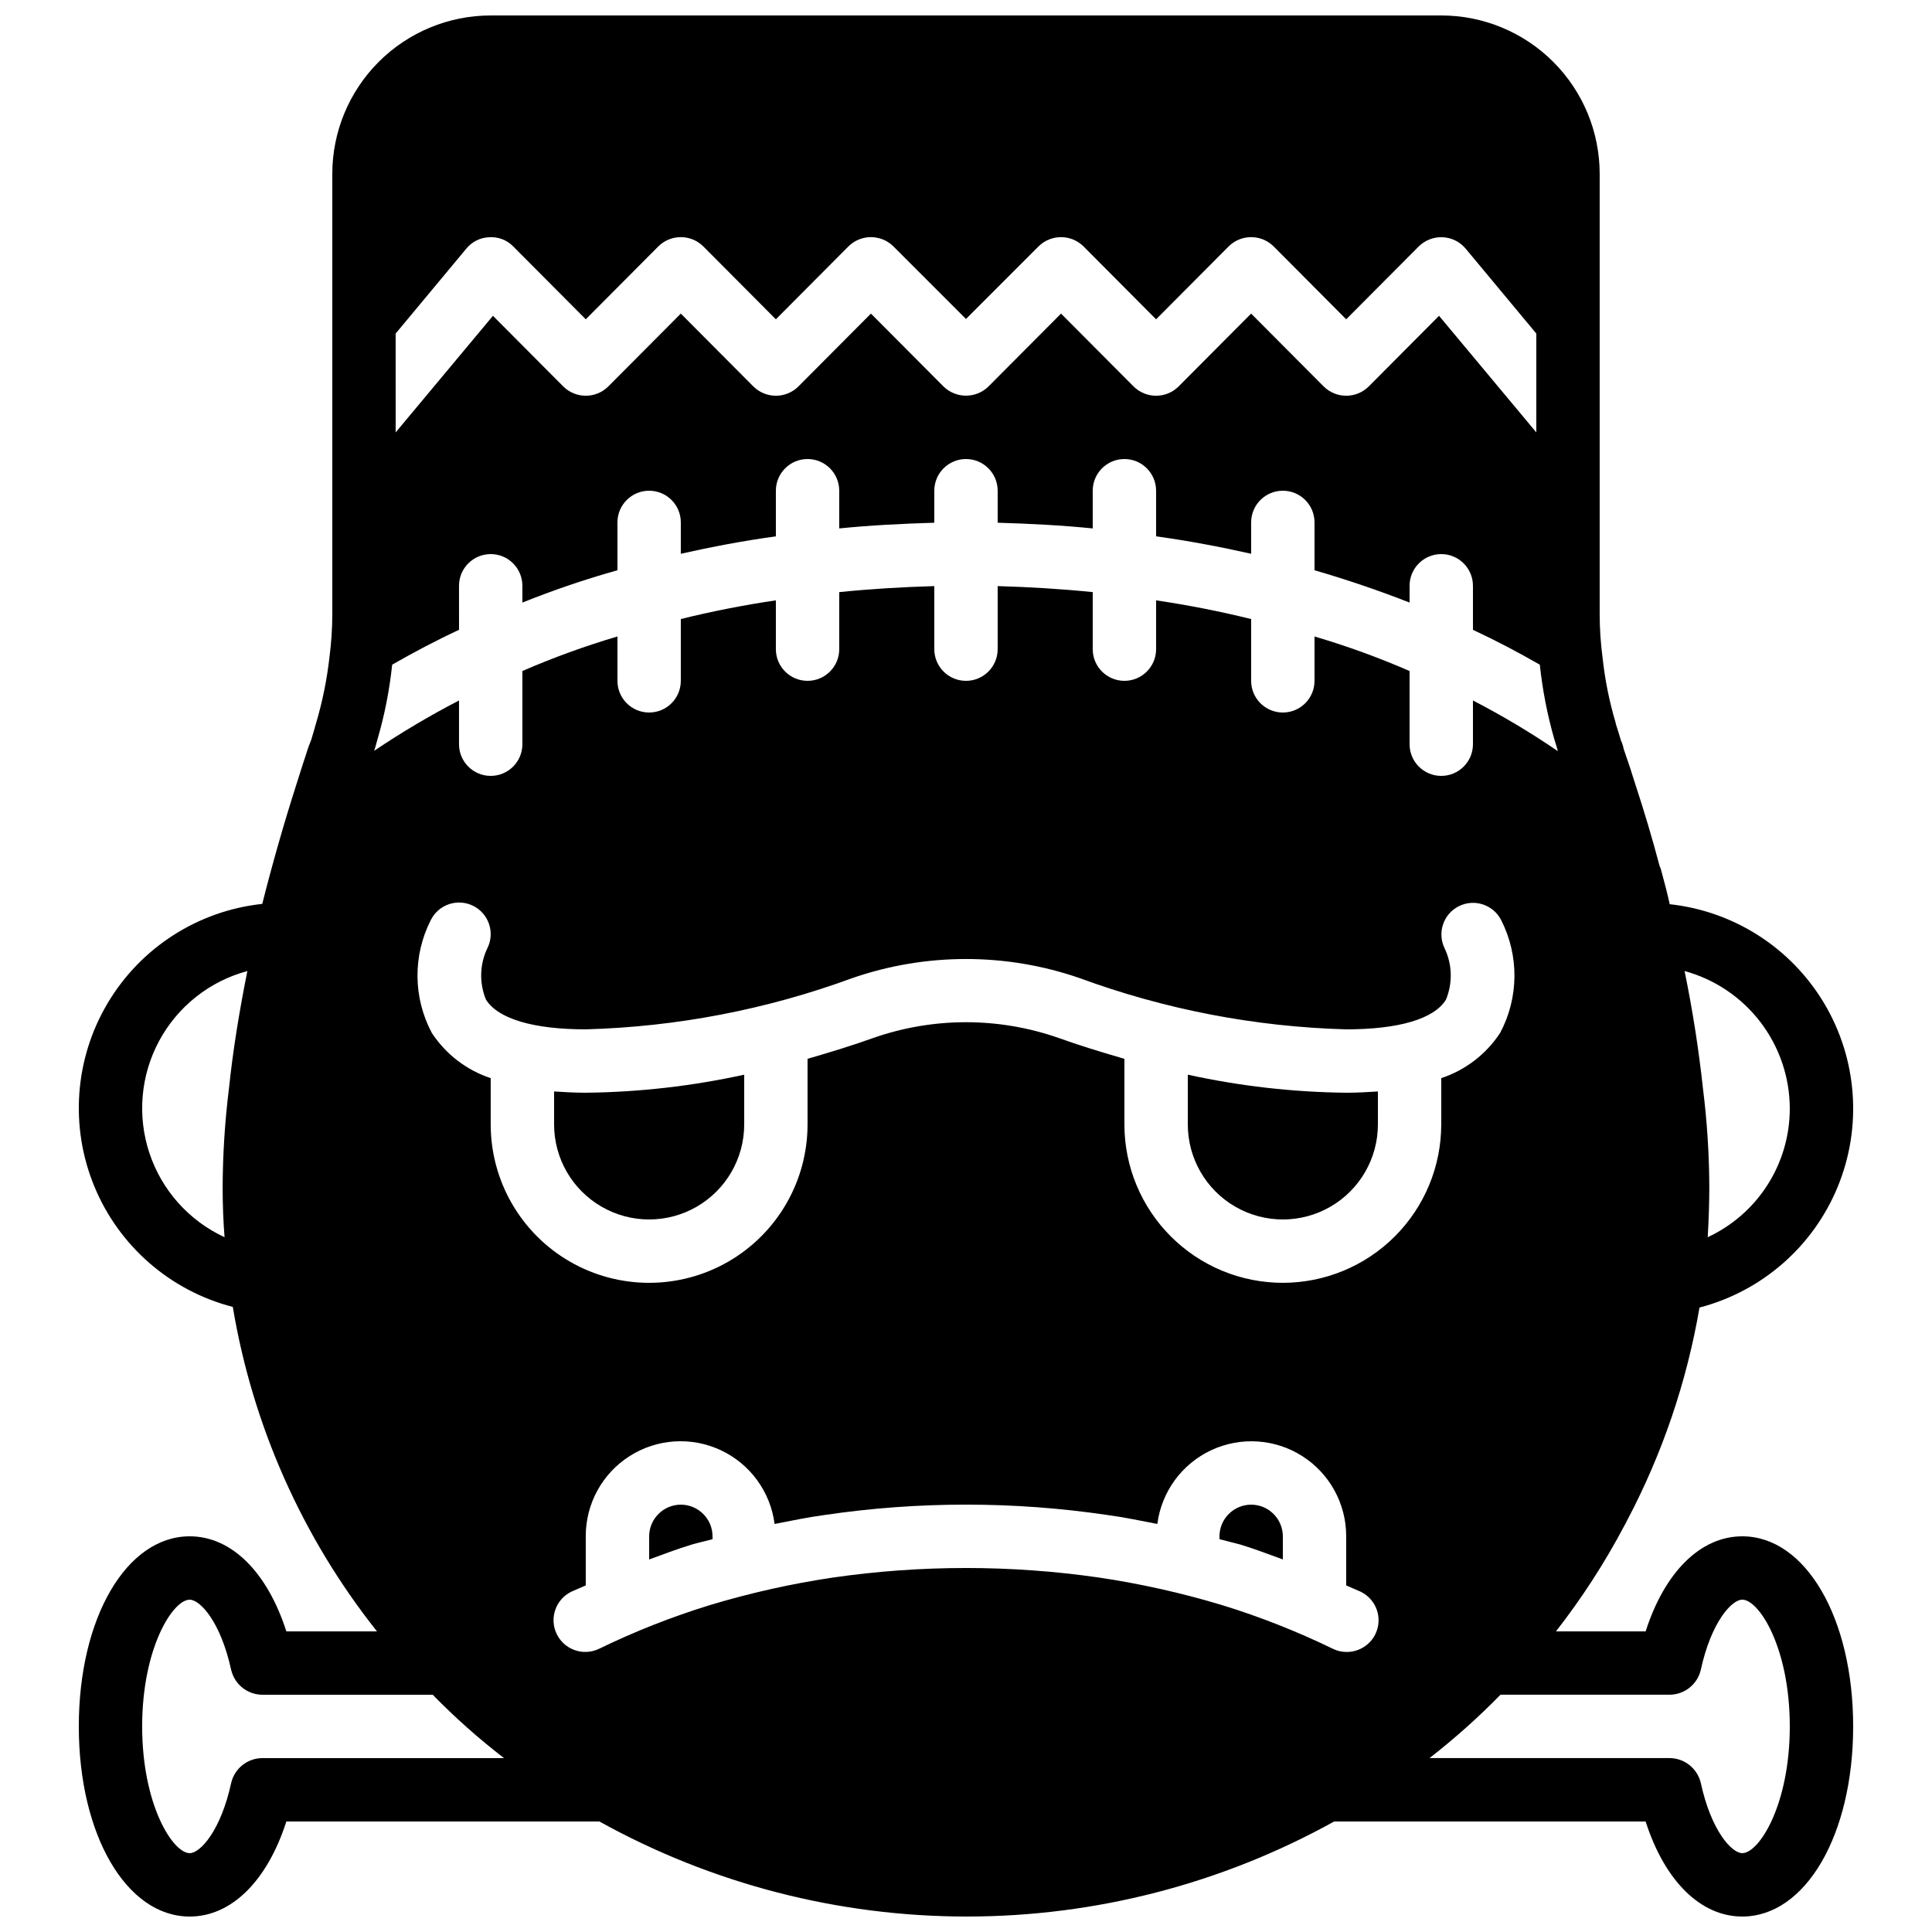 <?xml version="1.0" encoding="UTF-8"?>
<!-- Uploaded to: ICON Repo, www.svgrepo.com, Generator: ICON Repo Mixer Tools -->
<svg width="800px" height="800px" version="1.1" viewBox="144 144 512 512" xmlns="http://www.w3.org/2000/svg">
 <defs>
  <clipPath id="a">
   <path d="m164 148.09h472v503.81h-472z"/>
  </clipPath>
 </defs>
 <path d="m475.57 542.75c-4.633 0.012-8.383 3.762-8.398 8.395v0.754c1.848 0.504 3.695 0.922 5.543 1.426 3.863 1.176 7.559 2.606 11.254 3.945l-0.004-6.125c-0.012-4.633-3.762-8.383-8.395-8.395z"/>
 <g clip-path="url(#a)">
  <path d="m605.72 551.14c-11.086 0-20.57 9.488-25.609 25.191h-23.766c6.824-8.742 12.867-18.074 18.055-27.879 0.25-0.418 0.504-0.922 0.754-1.426 9.359-17.699 15.848-36.773 19.23-56.512 16.57-4.324 30.145-16.191 36.645-32.039 6.504-15.844 5.176-33.824-3.582-48.543-8.762-14.719-23.93-24.465-40.957-26.309-0.672-3.109-1.512-6.215-2.352-9.32-0.082-0.25-0.25-0.586-0.336-0.84-1.934-7.305-4.113-14.609-6.383-21.496-0.922-3.023-1.93-6.047-3.106-9.406-0.109-0.602-0.281-1.191-0.504-1.762-0.082-0.168-0.168-0.418-0.25-0.586-0.418-1.344-0.84-2.856-1.344-4.367 0-0.168-0.082-0.25-0.082-0.418h-0.004c-1.668-5.621-2.82-11.383-3.441-17.215-0.5-3.785-0.754-7.602-0.758-11.422v-116.71c-0.004-11.133-4.426-21.809-12.301-29.684-7.871-7.871-18.547-12.297-29.684-12.301h-251.9c-11.133 0.004-21.812 4.43-29.684 12.301-7.871 7.875-12.297 18.551-12.301 29.684v116.71c-0.004 3.82-0.258 7.633-0.758 11.422-0.664 5.883-1.844 11.699-3.523 17.379-0.418 1.598-0.922 3.106-1.344 4.617-0.082 0.082-0.082 0.082-0.082 0.168l-0.59 1.512c-1.09 3.359-2.184 6.633-3.191 9.91-3.441 10.746-6.465 21.41-9.07 31.738v0.004c-17.031 1.824-32.207 11.566-40.965 26.289-8.758 14.723-10.074 32.707-3.551 48.547 6.523 15.84 20.121 27.684 36.707 31.969 5.25 31.434 18.395 61.02 38.207 85.984h-24.016c-5.039-15.703-14.527-25.191-25.609-25.191-16.793 0-29.391 21.664-29.391 50.383s12.594 50.383 29.391 50.383c11.086 0 20.57-9.488 25.609-25.191h82.961v-0.004c29.789 16.523 63.293 25.191 97.359 25.191 34.066 0 67.57-8.668 97.363-25.191h82.539c5.039 15.703 14.527 25.191 25.609 25.191 16.793 0 29.391-21.664 29.391-50.383 0-28.715-12.594-50.379-29.387-50.379zm12.594-113.36c0 7.164-2.047 14.18-5.898 20.219-3.856 6.039-9.352 10.852-15.852 13.871 0.25-4.367 0.418-8.648 0.418-13.098h0.004c-0.023-8.789-0.586-17.566-1.68-26.281-1.09-10.078-2.688-20.488-4.871-31.152v-0.004c7.996 2.188 15.055 6.934 20.09 13.52 5.035 6.582 7.773 14.637 7.789 22.926zm-413.63-5.375c-1.09 8.746-1.652 17.551-1.68 26.367 0 4.367 0.168 8.816 0.504 13.098-9.414-4.359-16.613-12.41-19.895-22.25-3.285-9.844-2.363-20.602 2.547-29.742 4.914-9.141 13.375-15.848 23.395-18.543-2.184 10.918-3.863 21.332-4.871 31.07zm44.168-200.01 18.727-22.504c1.504-1.852 3.742-2.957 6.129-3.023 2.352-0.145 4.652 0.746 6.297 2.434l19.23 19.316 19.227-19.316c3.301-3.273 8.625-3.273 11.922 0l19.23 19.316 19.23-19.316c3.297-3.273 8.621-3.273 11.922 0l19.23 19.23 19.227-19.23c3.301-3.273 8.625-3.273 11.922 0l19.23 19.316 19.23-19.316c3.297-3.273 8.621-3.273 11.922 0l19.23 19.316 19.227-19.316c1.684-1.66 3.981-2.543 6.344-2.43 2.359 0.109 4.566 1.207 6.086 3.019l18.723 22.504v26.195l-25.777-30.898-18.641 18.727c-3.301 3.273-8.625 3.273-11.926 0l-19.23-19.312-19.23 19.312h0.004c-3.297 3.273-8.621 3.273-11.922 0l-19.23-19.312-19.23 19.312h0.004c-3.312 3.246-8.613 3.246-11.922 0l-19.23-19.312-19.23 19.312h0.004c-3.301 3.273-8.625 3.273-11.926 0l-19.23-19.312-19.23 19.312h0.004c-3.297 3.273-8.621 3.273-11.922 0l-18.641-18.727-25.781 30.898zm-5.711 110.59c0.336-0.922 0.586-1.93 0.84-2.856 1.922-6.527 3.242-13.215 3.949-19.984 5.711-3.273 11.586-6.383 17.719-9.238l-0.004-11.668c0-4.641 3.762-8.398 8.398-8.398s8.395 3.758 8.395 8.398v4.449c8.238-3.305 16.648-6.164 25.191-8.566v-12.68c0-4.637 3.762-8.395 8.398-8.395s8.395 3.758 8.395 8.395v8.312c8.23-1.848 16.625-3.441 25.191-4.617v-12.09c0-4.637 3.758-8.398 8.398-8.398 4.637 0 8.395 3.762 8.395 8.398v9.992c8.312-0.84 16.711-1.258 25.191-1.512v-8.48c0-4.637 3.758-8.398 8.398-8.398 4.637 0 8.395 3.762 8.395 8.398v8.48c8.48 0.25 16.879 0.672 25.191 1.512v-9.992c0-4.637 3.758-8.398 8.398-8.398 4.637 0 8.395 3.762 8.395 8.398v12.09c8.566 1.176 16.961 2.773 25.191 4.617v-8.312c0-4.637 3.758-8.395 8.395-8.395 4.641 0 8.398 3.758 8.398 8.395v12.68c8.648 2.519 17.047 5.375 25.191 8.566v-4.449c0-4.641 3.758-8.398 8.395-8.398 4.641 0 8.398 3.758 8.398 8.398v11.672c6.129 2.856 12.008 5.961 17.719 9.238v-0.004c0.711 6.707 2 13.336 3.863 19.816 0.336 1.09 0.672 2.098 0.922 3.106-7.219-4.938-14.734-9.422-22.504-13.434v11.59c0 4.637-3.758 8.395-8.398 8.395-4.637 0-8.395-3.758-8.395-8.395v-19.398c-8.203-3.566-16.613-6.621-25.191-9.152v11.754c0 4.641-3.758 8.398-8.398 8.398-4.637 0-8.395-3.758-8.395-8.398v-16.371c-8.145-2.016-16.625-3.695-25.191-4.953v12.93c0 4.637-3.758 8.395-8.395 8.395-4.641 0-8.398-3.758-8.398-8.395v-15.117c-8.23-0.84-16.625-1.344-25.191-1.594v16.711c0 4.637-3.758 8.395-8.395 8.395-4.641 0-8.398-3.758-8.398-8.395v-16.711c-8.566 0.25-16.961 0.754-25.191 1.594v15.117c0 4.637-3.758 8.395-8.395 8.395-4.641 0-8.398-3.758-8.398-8.395v-12.934c-8.566 1.258-17.047 2.941-25.191 4.953v16.375c0 4.641-3.758 8.398-8.395 8.398s-8.398-3.758-8.398-8.398v-11.754c-8.574 2.531-16.988 5.59-25.191 9.152v19.398c0 4.637-3.758 8.395-8.395 8.395s-8.398-3.758-8.398-8.395v-11.59c-7.75 4.016-15.266 8.473-22.504 13.352zm-29.641 266.93c-3.922 0.031-7.32 2.734-8.227 6.551-2.773 12.762-8.23 18.641-11 18.641-4.453 0-12.598-12.762-12.598-33.586 0-20.824 8.145-33.586 12.594-33.586 2.773 0 8.23 5.879 11 18.641l0.004-0.004c0.91 3.816 4.305 6.519 8.227 6.551h45.176c5.894 6.035 12.211 11.645 18.895 16.793zm294.98-32.832c-1.422 2.879-4.348 4.699-7.555 4.703-1.281 0.012-2.547-0.273-3.695-0.84-9.484-4.609-19.309-8.484-29.391-11.586-10.695-3.223-21.613-5.664-32.664-7.305-23.332-3.359-47.027-3.359-70.363 0-11.051 1.641-21.969 4.082-32.664 7.305-10.078 3.102-19.906 6.977-29.391 11.586-4.168 2.008-9.172 0.273-11.207-3.883-2.031-4.156-0.324-9.176 3.82-11.23 1.258-0.59 2.602-1.09 3.863-1.68v-13.016c-0.023-8.602 4.356-16.617 11.605-21.246 7.254-4.629 16.367-5.227 24.16-1.582 7.793 3.644 13.18 11.023 14.277 19.555 4.367-0.84 8.734-1.766 13.098-2.352h0.004c24.941-3.695 50.293-3.695 75.234 0 4.367 0.586 8.734 1.512 13.098 2.352 1.102-8.531 6.492-15.902 14.281-19.547 7.793-3.641 16.902-3.043 24.152 1.582s11.633 12.641 11.613 21.238v13.016c1.258 0.586 2.606 1.09 3.863 1.68h-0.004c2.008 0.977 3.543 2.711 4.269 4.824 0.723 2.109 0.578 4.426-0.406 6.426zm-24.52-93.121c-11.133-0.004-21.809-4.426-29.68-12.301-7.875-7.871-12.297-18.547-12.301-29.68v-17.383c-6.383-1.848-12.344-3.695-17.465-5.543h-0.004c-15.875-5.543-33.16-5.543-49.035 0-5.121 1.848-11.086 3.695-17.465 5.543v17.383c0 14.996-8.004 28.859-20.992 36.359-12.992 7.496-28.996 7.496-41.984 0-12.992-7.5-20.992-21.363-20.992-36.359v-12.262c-6.414-2.121-11.922-6.352-15.617-12.008-4.957-9.324-5.051-20.484-0.254-29.891 0.996-1.996 2.742-3.512 4.859-4.215 2.117-0.699 4.426-0.531 6.414 0.477 1.988 1.004 3.496 2.762 4.184 4.883 0.691 2.121 0.508 4.426-0.512 6.41-2.008 4.258-2.129 9.168-0.336 13.52 3.191 5.121 12.598 7.894 26.453 7.894 24.148-0.668 48.027-5.262 70.699-13.605 19.477-6.715 40.645-6.715 60.121 0 22.672 8.344 46.555 12.938 70.703 13.605 13.938 0 23.344-2.773 26.449-7.891v-0.004c1.789-4.352 1.668-9.258-0.336-13.52-2.055-4.121-0.395-9.129 3.715-11.207 4.113-2.078 9.129-0.445 11.23 3.652 4.797 9.41 4.703 20.566-0.25 29.891-3.699 5.656-9.203 9.887-15.621 12.008v12.262c-0.004 11.133-4.426 21.809-12.301 29.68-7.871 7.875-18.547 12.297-29.684 12.301zm121.76 151.14c-2.773 0-8.23-5.879-11-18.641h-0.004c-0.906-3.816-4.305-6.519-8.227-6.551h-63.648c6.641-5.168 12.926-10.777 18.809-16.793h44.84c3.922-0.031 7.32-2.734 8.23-6.551 2.769-12.762 8.227-18.641 11-18.641 4.449 0 12.594 12.762 12.594 33.586 0 20.828-8.145 33.59-12.594 33.59z"/>
 </g>
 <path d="m458.78 428.8v13.184c0 8.996 4.801 17.312 12.594 21.812 7.793 4.5 17.398 4.5 25.191 0s12.594-12.816 12.594-21.812v-8.734c-2.688 0.168-5.457 0.336-8.398 0.336h0.004c-14.125-0.152-28.191-1.758-41.984-4.785z"/>
 <path d="m324.43 542.75c-4.629 0.012-8.383 3.762-8.395 8.395v6.129c3.695-1.344 7.391-2.773 11.254-3.945 1.762-0.504 3.691-0.926 5.539-1.426v-0.758c-0.012-4.633-3.766-8.383-8.398-8.395z"/>
 <path d="m290.84 433.25v8.734c0 8.996 4.801 17.312 12.594 21.812 7.797 4.5 17.398 4.5 25.191 0s12.598-12.816 12.598-21.812v-13.184c-13.797 3.027-27.863 4.633-41.984 4.785-2.941 0-5.711-0.168-8.398-0.336z"/>
</svg>
